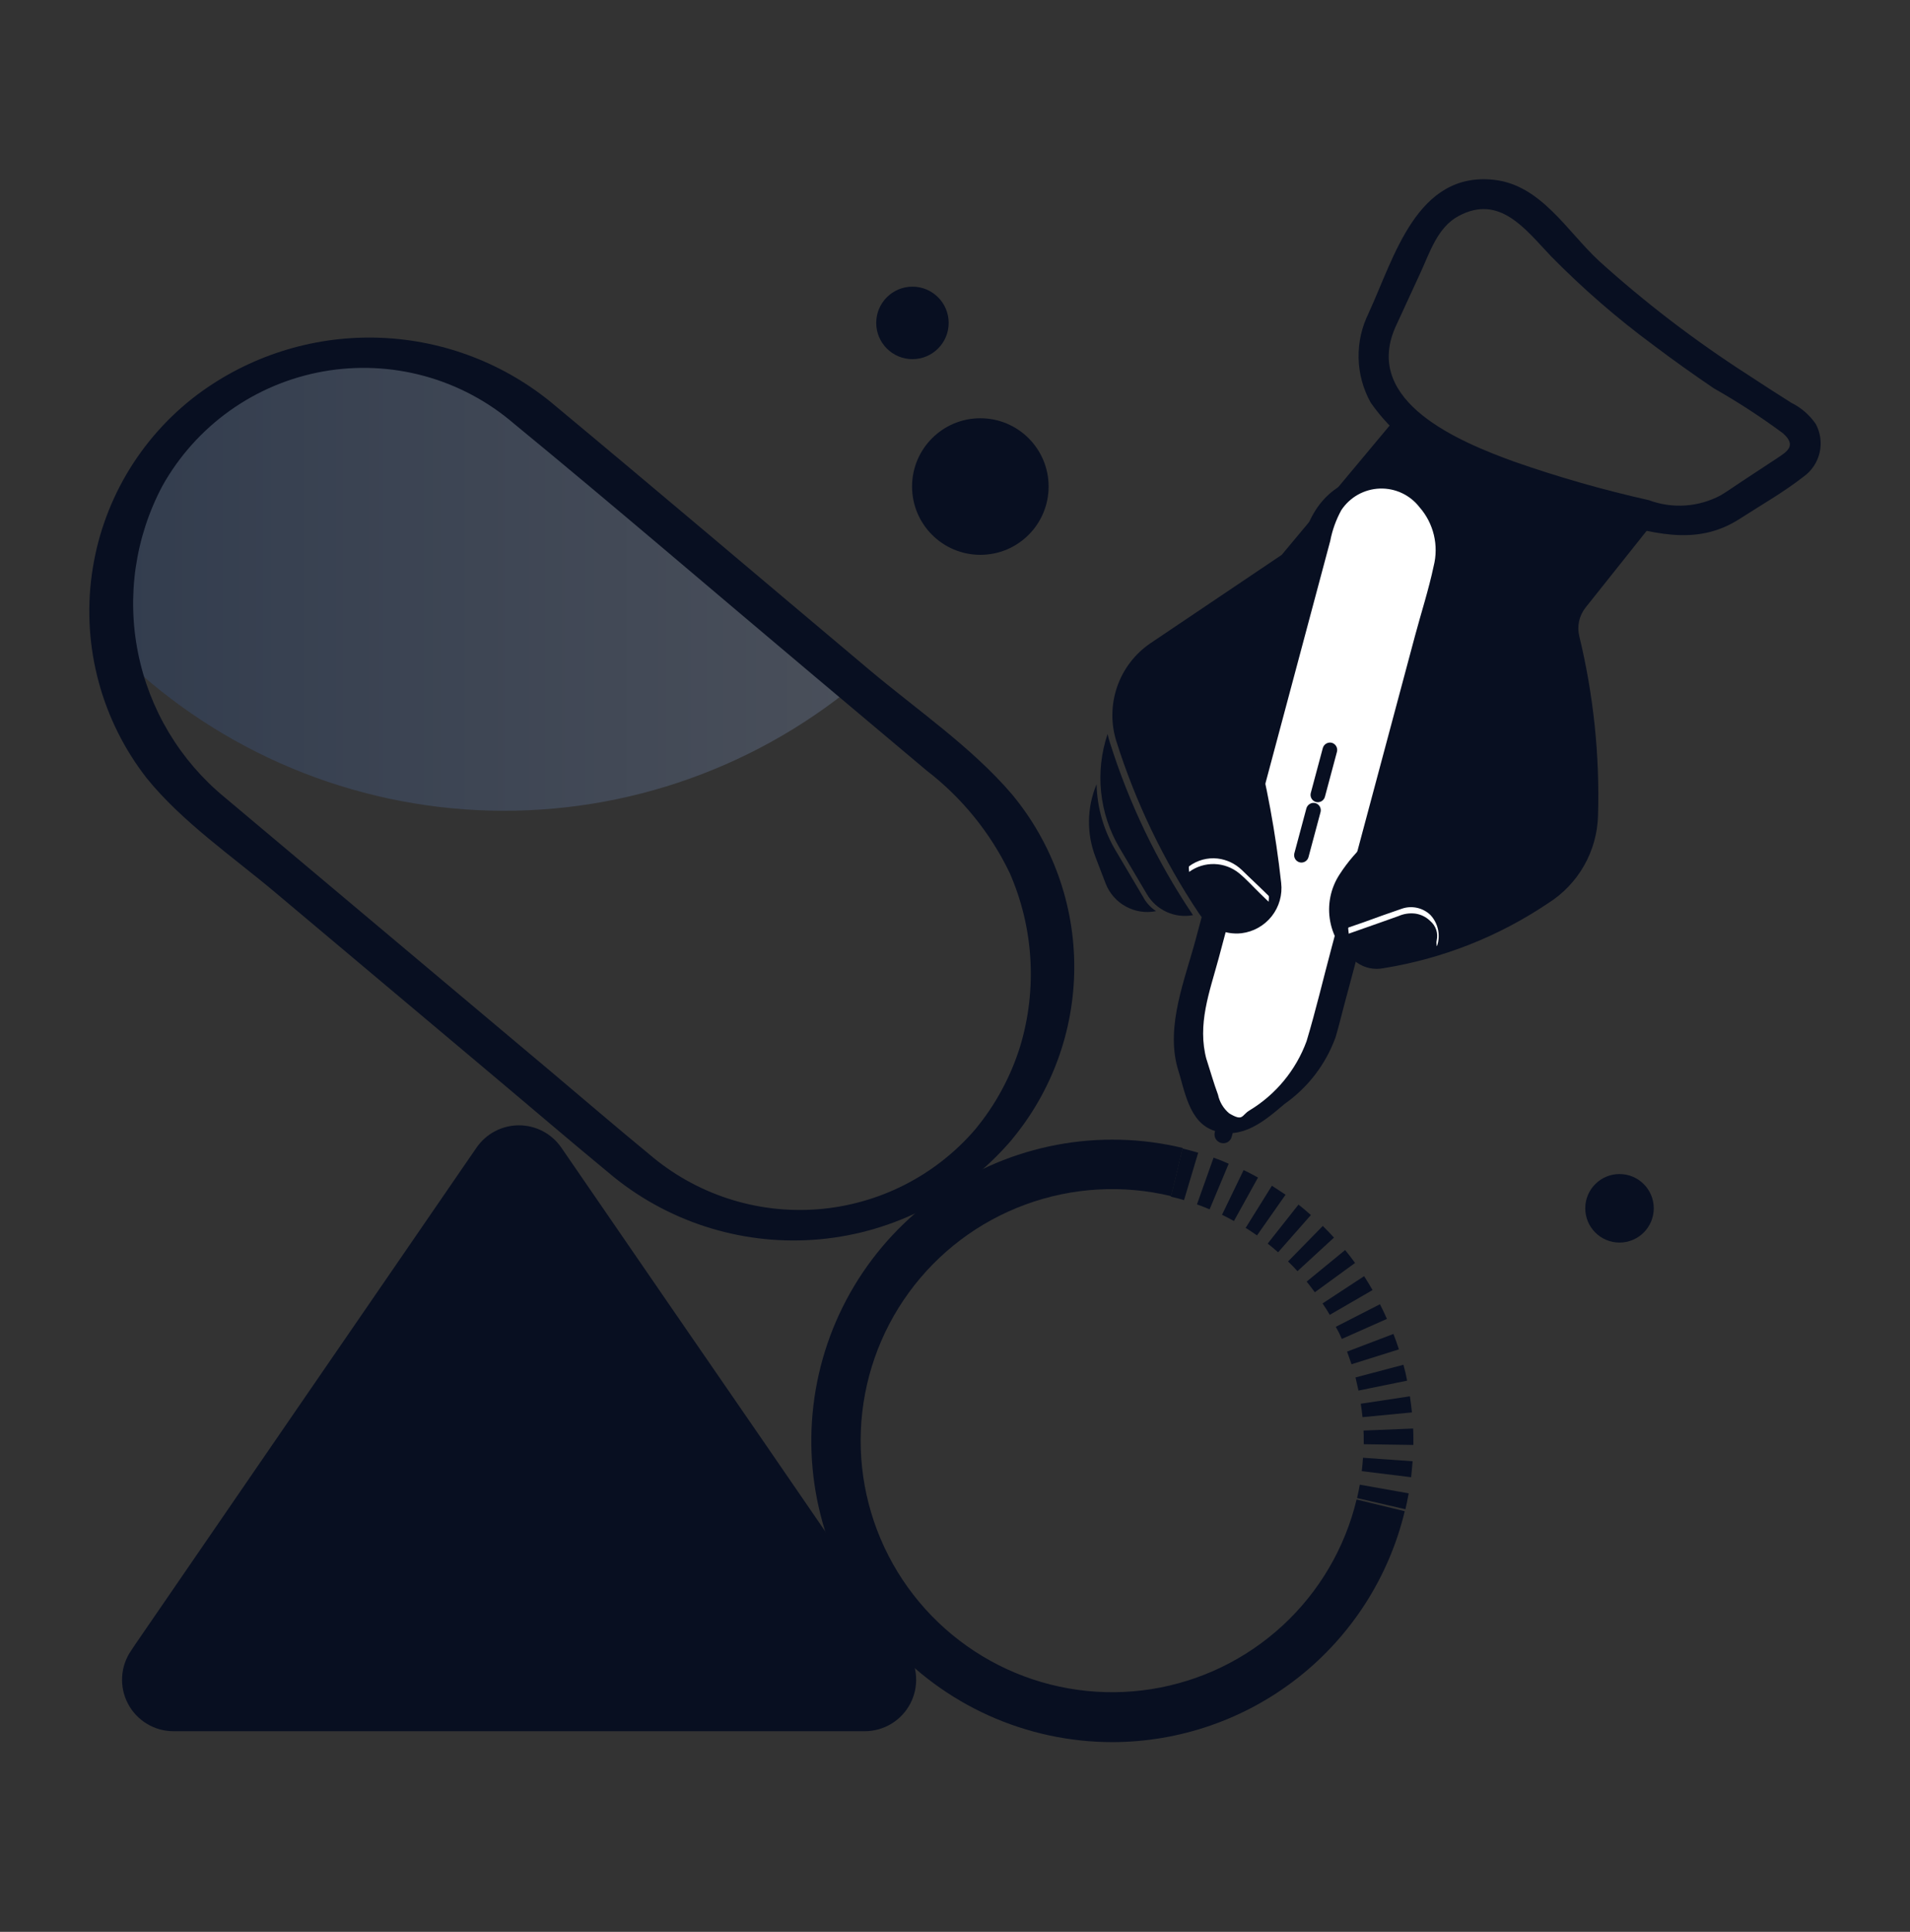 <svg width="90" height="91" viewBox="0 0 90 91" fill="none" xmlns="http://www.w3.org/2000/svg">
<rect x="0" y="0" width="90" height="91" fill="#333333" stroke="none"/>
<path d="M40.749 81.55H8.175C7.733 81.55 7.299 81.429 6.921 81.2C6.543 80.972 6.234 80.644 6.029 80.253C5.823 79.861 5.729 79.421 5.755 78.98C5.782 78.539 5.929 78.113 6.18 77.75L6.37 77.465L14.148 66.142L18.233 60.201L21.672 55.196L22.457 54.056C22.68 53.733 22.978 53.469 23.326 53.286C23.673 53.104 24.06 53.009 24.452 53.009C24.845 53.009 25.231 53.104 25.579 53.286C25.926 53.469 26.224 53.733 26.447 54.056L31.608 61.561L36.064 68.029L42.742 77.752C42.993 78.116 43.139 78.541 43.165 78.982C43.191 79.422 43.097 79.862 42.892 80.252C42.687 80.643 42.379 80.971 42.001 81.199C41.623 81.428 41.191 81.549 40.749 81.55Z" fill="#080F21"/>
<path opacity="0.2" d="M40.312 32.241C35.315 36.368 28.956 38.479 22.483 38.161C16.009 37.843 9.888 35.118 5.319 30.521C5.014 28.62 5.169 26.673 5.772 24.844C6.375 23.015 7.408 21.357 8.784 20.01C10.16 18.663 11.839 17.665 13.68 17.101C15.521 16.537 17.471 16.422 19.366 16.767C21.441 17.13 23.382 18.038 24.991 19.399L40.312 32.241Z" fill="url(#paint0_linear_1387_16794)"/>
<path d="M45.952 53.201C44.069 55.392 41.393 56.746 38.513 56.965C35.632 57.184 32.783 56.251 30.59 54.37C29.032 53.09 27.502 51.775 25.958 50.475C20.832 46.168 15.707 41.862 10.582 37.555C8.478 35.824 7.037 33.419 6.503 30.747C5.968 28.076 6.373 25.302 7.649 22.895C8.434 21.489 9.523 20.275 10.835 19.341C12.147 18.408 13.651 17.777 15.237 17.496C16.823 17.215 18.451 17.29 20.005 17.715C21.558 18.141 22.997 18.906 24.218 19.956C28.985 23.872 33.666 27.894 38.389 31.863C40.147 33.34 41.905 34.818 43.661 36.296C45.325 37.575 46.666 39.227 47.576 41.117C48.704 43.691 48.881 46.582 48.075 49.274C47.631 50.71 46.91 52.044 45.952 53.201C45.142 54.19 47.114 54.369 47.652 53.712C49.564 51.429 50.614 48.547 50.62 45.57C50.626 42.592 49.587 39.707 47.684 37.416C45.784 35.194 43.193 33.426 40.961 31.55C35.948 27.336 30.953 23.095 25.917 18.909C23.578 17.021 20.677 15.964 17.672 15.904C14.666 15.844 11.726 16.785 9.313 18.579C7.956 19.598 6.815 20.877 5.958 22.342C5.101 23.806 4.544 25.427 4.32 27.11C4.096 28.792 4.209 30.502 4.654 32.14C5.098 33.778 5.864 35.311 6.908 36.65C8.574 38.714 10.984 40.367 13 42.065L22.809 50.308C24.847 52.018 26.872 53.754 28.927 55.449C31.662 57.651 35.147 58.7 38.643 58.376C42.139 58.051 45.371 56.379 47.655 53.712C48.485 52.746 46.504 52.56 45.952 53.201Z" fill="#080F21"/>
<path d="M66.091 19.314L60.387 26.147L56.071 39.41L65.756 43.129L71.264 35.035L70.197 21.613L66.091 19.314Z" fill="#080F21"/>
<path d="M58.675 35.773L65.915 39.784L73.131 31.351L58.044 30.206L58.675 35.773Z" fill="#080F21"/>
<path d="M54.474 42.919C53.989 43.017 53.485 42.94 53.05 42.702C52.616 42.465 52.279 42.082 52.099 41.621L51.624 40.381C51.194 39.272 51.211 38.04 51.671 36.943C51.696 38.044 52.007 39.12 52.571 40.066L53.858 42.241C54.002 42.516 54.214 42.749 54.474 42.919Z" fill="#080F21"/>
<path d="M56.215 43.109C55.794 43.188 55.359 43.135 54.97 42.957C54.58 42.779 54.255 42.485 54.039 42.116L52.752 39.94C52.278 39.138 51.982 38.244 51.886 37.317C51.789 36.391 51.893 35.454 52.191 34.572C52.217 34.706 52.252 34.839 52.296 34.969C53.2 37.843 54.511 40.573 56.191 43.074C56.191 43.082 56.202 43.094 56.215 43.109Z" fill="#080F21"/>
<path d="M57.557 53.844C57.502 53.832 57.45 53.81 57.404 53.777C57.357 53.744 57.318 53.703 57.289 53.655C57.259 53.606 57.24 53.553 57.232 53.497C57.224 53.441 57.227 53.384 57.242 53.329L57.932 50.733C57.944 50.681 57.967 50.633 57.999 50.59C58.031 50.547 58.071 50.511 58.116 50.484C58.162 50.457 58.212 50.439 58.265 50.431C58.318 50.424 58.371 50.427 58.423 50.44C58.478 50.452 58.529 50.476 58.575 50.509C58.62 50.541 58.658 50.583 58.687 50.632C58.715 50.68 58.734 50.733 58.741 50.789C58.748 50.845 58.743 50.901 58.728 50.955L58.037 53.551C58.011 53.652 57.947 53.739 57.859 53.794C57.77 53.848 57.664 53.866 57.562 53.844H57.557Z" fill="#080F21"/>
<path d="M56.16 50.1C55.903 49.3 55.879 48.443 56.091 47.63L62.161 24.925C62.373 24.139 62.882 23.466 63.58 23.048C64.278 22.629 65.11 22.497 65.904 22.679C66.315 22.774 66.704 22.951 67.045 23.2C67.387 23.449 67.675 23.764 67.892 24.126C68.109 24.489 68.251 24.891 68.31 25.31C68.368 25.729 68.341 26.154 68.231 26.562L62.231 48.983C62.005 49.829 61.528 50.587 60.863 51.158L59.097 52.654C58.916 52.809 58.699 52.916 58.467 52.967C58.234 53.018 57.993 53.01 57.764 52.946C57.535 52.881 57.325 52.761 57.154 52.596C56.983 52.431 56.854 52.226 56.781 52L56.16 50.1Z" fill="white"/>
<path d="M56.853 49.915C56.403 48.258 56.994 46.734 57.423 45.146L59.212 38.457L62.682 25.478C62.779 24.97 62.956 24.481 63.205 24.028C63.404 23.728 63.672 23.479 63.986 23.302C64.301 23.126 64.653 23.027 65.013 23.014C65.373 23.001 65.731 23.074 66.058 23.227C66.384 23.38 66.669 23.609 66.889 23.894C67.217 24.268 67.448 24.715 67.564 25.198C67.68 25.681 67.677 26.185 67.555 26.666C67.322 27.771 66.966 28.865 66.675 29.954L62.745 44.639C62.352 46.105 62.004 47.592 61.566 49.046C61.066 50.409 60.115 51.561 58.871 52.311C58.492 52.539 58.587 52.843 57.922 52.447C57.651 52.221 57.464 51.91 57.392 51.564C57.191 51.024 57.034 50.463 56.857 49.915C56.714 49.479 55.344 49.867 55.48 50.283C55.825 51.344 56.005 52.867 57.218 53.266C58.548 53.705 59.598 52.791 60.532 52C61.634 51.225 62.471 50.131 62.931 48.865C63.075 48.39 63.19 47.899 63.319 47.417L67.529 31.684C67.98 29.997 68.462 28.314 68.885 26.619C69.723 23.255 66.106 21.267 63.306 22.802C61.596 23.738 61.354 25.506 60.901 27.2L58.844 34.895L56.349 44.224C55.834 46.153 54.938 48.286 55.48 50.284C55.593 50.716 56.971 50.35 56.853 49.915Z" fill="#080F21"/>
<path d="M62.019 37.781C61.975 37.77 61.933 37.751 61.896 37.724C61.859 37.697 61.828 37.663 61.804 37.624C61.78 37.585 61.764 37.541 61.757 37.496C61.75 37.451 61.752 37.404 61.763 37.36L62.333 35.231C62.358 35.147 62.414 35.075 62.49 35.029C62.566 34.984 62.656 34.968 62.742 34.986C62.787 34.997 62.829 35.016 62.866 35.043C62.903 35.07 62.934 35.104 62.958 35.143C62.982 35.182 62.998 35.226 63.005 35.271C63.013 35.316 63.011 35.362 63 35.407L62.43 37.536C62.406 37.621 62.35 37.694 62.274 37.74C62.198 37.785 62.106 37.8 62.019 37.781Z" fill="#080F21"/>
<path d="M61.247 40.623C61.202 40.612 61.16 40.593 61.123 40.566C61.086 40.539 61.055 40.505 61.031 40.466C61.007 40.427 60.991 40.384 60.984 40.338C60.977 40.293 60.978 40.247 60.989 40.202L61.559 38.073C61.584 37.989 61.641 37.916 61.716 37.871C61.792 37.825 61.882 37.81 61.969 37.827C62.059 37.849 62.136 37.906 62.185 37.985C62.233 38.064 62.248 38.159 62.226 38.249L61.656 40.377C61.633 40.463 61.577 40.537 61.501 40.583C61.425 40.628 61.334 40.643 61.247 40.623Z" fill="#080F21"/>
<path d="M60.813 29.889L59.34 32.521C59.159 32.843 59.044 33.199 59.002 33.566C58.96 33.934 58.991 34.306 59.094 34.661C59.686 36.935 60.112 39.249 60.369 41.586C60.435 42.149 60.275 42.715 59.924 43.16C59.573 43.605 59.06 43.893 58.497 43.961C58.112 44.003 57.722 43.94 57.371 43.777C57.019 43.614 56.719 43.358 56.502 43.036C54.827 40.532 53.516 37.803 52.607 34.931C52.34 34.089 52.352 33.184 52.641 32.349C52.929 31.515 53.48 30.796 54.21 30.3L60.397 26.136L60.813 29.889Z" fill="#080F21"/>
<path d="M74.417 29.971C75.086 32.731 75.383 35.568 75.3 38.406C75.28 39.237 75.054 40.051 74.643 40.774C74.232 41.497 73.648 42.107 72.944 42.549C70.61 44.12 67.961 45.164 65.183 45.608C64.968 45.651 64.747 45.649 64.533 45.603C64.319 45.558 64.117 45.469 63.938 45.342C63.929 45.333 63.919 45.333 63.9 45.313C63.263 44.86 62.826 44.177 62.681 43.409C62.535 42.64 62.693 41.845 63.121 41.191C63.892 39.994 64.985 39.039 66.275 38.435L67.51 37.865L67.111 30.787L68.223 26.579L68.859 21.478C71.828 22.761 74.923 23.732 78.093 24.375L74.711 28.622C74.562 28.809 74.459 29.029 74.407 29.262C74.356 29.496 74.359 29.739 74.417 29.971Z" fill="#080F21"/>
<path d="M63.546 43.983C64.049 43.808 64.552 43.632 65.044 43.456C65.324 43.352 65.614 43.258 65.899 43.152C66.145 43.044 66.415 43.004 66.682 43.035C66.952 43.072 67.202 43.195 67.396 43.387C67.523 43.495 67.619 43.636 67.673 43.794C67.726 43.953 67.736 44.123 67.7 44.286C67.685 44.344 67.681 44.403 67.688 44.462C67.688 44.486 67.7 44.579 67.712 44.568C67.799 44.317 67.816 44.047 67.76 43.787C67.704 43.527 67.578 43.287 67.396 43.094C67.221 42.93 67.006 42.815 66.771 42.764C66.537 42.712 66.293 42.725 66.066 42.802C65.458 43.013 64.849 43.222 64.253 43.445C64.019 43.526 63.778 43.608 63.54 43.691C63.505 43.702 63.563 43.983 63.551 43.983H63.546Z" fill="white"/>
<path d="M56.033 41.071C56.379 40.819 56.799 40.689 57.227 40.702C57.654 40.715 58.065 40.869 58.396 41.141C58.746 41.433 59.05 41.773 59.378 42.091C59.506 42.219 59.647 42.348 59.776 42.477C59.776 42.477 59.788 42.348 59.788 42.336C59.788 42.302 59.799 42.219 59.776 42.196C59.46 41.892 59.156 41.588 58.84 41.296C58.735 41.19 58.618 41.085 58.513 40.979C58.203 40.682 57.805 40.493 57.378 40.442C56.9 40.388 56.419 40.518 56.033 40.804C56.009 40.827 56.022 40.921 56.022 40.944C56.022 40.933 56.033 41.073 56.033 41.073V41.071Z" fill="white"/>
<path d="M64.506 14.722C64.171 15.382 64.003 16.114 64.017 16.854C64.031 17.593 64.227 18.318 64.587 18.965C65.581 20.384 66.968 21.483 68.577 22.128C70.81 23.133 73.134 23.922 75.517 24.485C77.755 25.063 79.873 25.793 81.967 24.446C82.97 23.8 84.049 23.185 84.989 22.451C85.369 22.177 85.637 21.775 85.742 21.319C85.847 20.862 85.782 20.383 85.559 19.971C85.267 19.546 84.871 19.203 84.408 18.974C83.725 18.544 83.047 18.107 82.372 17.662C79.887 16.065 77.535 14.269 75.343 12.289C73.841 10.895 72.61 8.716 70.403 8.471C66.761 8.068 65.698 12.127 64.501 14.724C64.121 15.552 65.349 16.276 65.736 15.444L66.934 12.844C67.377 11.883 67.739 10.705 68.73 10.175C70.677 9.13 71.889 10.82 73.089 12.075C74.585 13.596 76.199 14.997 77.916 16.263C78.843 16.964 79.791 17.637 80.752 18.29C81.882 18.93 82.971 19.638 84.015 20.411C84.657 20.981 84.235 21.257 83.743 21.581L82.092 22.667C81.763 22.885 81.437 23.115 81.1 23.321C80.582 23.602 80.01 23.769 79.422 23.81C78.834 23.851 78.245 23.766 77.693 23.56C75.542 23.078 73.421 22.471 71.34 21.743C68.801 20.821 64.228 18.942 65.735 15.449C66.096 14.609 64.87 13.883 64.506 14.722Z" fill="#080F21"/>
<path d="M66.225 71.094L63.945 70.567C63.993 70.356 64.04 70.147 64.074 69.936L66.378 70.345C66.331 70.591 66.284 70.85 66.225 71.094ZM66.494 69.585L64.166 69.3C64.19 69.09 64.214 68.879 64.225 68.669L66.564 68.833C66.541 69.083 66.518 69.339 66.494 69.585ZM66.599 68.065L64.26 68.031V67.867C64.26 67.715 64.26 67.551 64.249 67.387L66.588 67.292C66.599 67.482 66.599 67.677 66.599 67.862V68.065ZM64.202 66.756C64.179 66.545 64.155 66.334 64.12 66.124L66.436 65.773C66.471 66.019 66.506 66.276 66.531 66.533L64.202 66.756ZM64.012 65.504C63.965 65.294 63.917 65.083 63.872 64.885L66.129 64.288C66.2 64.534 66.258 64.784 66.304 65.037L64.012 65.504ZM63.685 64.264C63.614 64.066 63.544 63.855 63.474 63.668L65.659 62.837C65.754 63.071 65.835 63.312 65.916 63.563L63.685 64.264ZM63.228 63.071C63.145 62.875 63.05 62.685 62.943 62.501L65.024 61.437C65.141 61.659 65.247 61.893 65.352 62.127L63.228 63.071ZM62.658 61.937C62.552 61.747 62.436 61.575 62.319 61.399L64.277 60.115C64.417 60.325 64.546 60.547 64.675 60.769L62.658 61.937ZM61.956 60.873C61.828 60.697 61.699 60.533 61.57 60.37L63.383 58.884C63.547 59.083 63.699 59.282 63.851 59.492L61.956 60.873ZM61.138 59.879C60.997 59.726 60.845 59.563 60.693 59.422L62.33 57.75C62.506 57.926 62.693 58.112 62.856 58.299L61.138 59.879ZM60.225 58.99C60.062 58.849 59.898 58.705 59.734 58.58L61.184 56.744C61.383 56.896 61.583 57.072 61.77 57.235L60.225 58.99ZM59.231 58.195C59.056 58.078 58.881 57.949 58.694 57.843L59.933 55.855C60.143 55.995 60.365 56.14 60.576 56.277L59.231 58.195ZM58.144 57.516C57.953 57.411 57.769 57.317 57.582 57.224L58.599 55.118C58.833 55.224 59.056 55.352 59.278 55.469L58.144 57.516ZM56.997 56.966C56.798 56.885 56.6 56.803 56.401 56.733L57.184 54.533C57.419 54.615 57.659 54.709 57.897 54.818L56.997 56.966ZM55.792 56.533C55.594 56.475 55.384 56.416 55.173 56.37L55.723 54.101C55.968 54.159 56.214 54.229 56.459 54.3L55.792 56.533Z" fill="#080F21"/>
<path d="M52.408 82.064C50.404 82.062 48.424 81.636 46.596 80.814C44.769 79.992 43.137 78.792 41.807 77.293C40.477 75.794 39.479 74.031 38.879 72.119C38.28 70.207 38.092 68.189 38.329 66.2C38.565 64.21 39.22 62.293 40.251 60.574C41.282 58.856 42.665 57.375 44.309 56.23C45.953 55.085 47.821 54.301 49.79 53.929C51.76 53.558 53.785 53.608 55.733 54.076L55.183 56.344C52.905 55.795 50.515 55.933 48.315 56.742C46.115 57.55 44.204 58.993 42.825 60.888C41.445 62.783 40.658 65.044 40.564 67.386C40.469 69.728 41.071 72.045 42.294 74.045C43.517 76.044 45.305 77.636 47.433 78.62C49.561 79.603 51.932 79.933 54.247 79.568C56.563 79.203 58.718 78.16 60.44 76.57C62.162 74.981 63.374 72.916 63.923 70.637L66.192 71.187C65.448 74.284 63.684 77.04 61.184 79.013C58.684 80.986 55.593 82.061 52.408 82.064Z" fill="#080F21"/>
<path d="M46.194 26.136C47.971 26.136 49.411 24.695 49.411 22.919C49.411 21.142 47.971 19.702 46.194 19.702C44.418 19.702 42.977 21.142 42.977 22.919C42.977 24.695 44.418 26.136 46.194 26.136Z" fill="#080F21"/>
<path d="M42.995 16.918C43.938 16.918 44.702 16.153 44.702 15.211C44.702 14.268 43.938 13.503 42.995 13.503C42.052 13.503 41.288 14.268 41.288 15.211C41.288 16.153 42.052 16.918 42.995 16.918Z" fill="#080F21"/>
<path d="M76.312 58.532C77.204 58.532 77.926 57.81 77.926 56.918C77.926 56.027 77.204 55.304 76.312 55.304C75.421 55.304 74.698 56.027 74.698 56.918C74.698 57.81 75.421 58.532 76.312 58.532Z" fill="#080F21"/>
<defs>
<linearGradient id="paint0_linear_1387_16794" x1="5.17" y1="27.39" x2="40.312" y2="27.39" gradientUnits="userSpaceOnUse">
<stop offset="0.005" stop-color="#3063BA"/>
<stop offset="1" stop-color="#A3BFF6"/>
</linearGradient>
</defs>
</svg>
